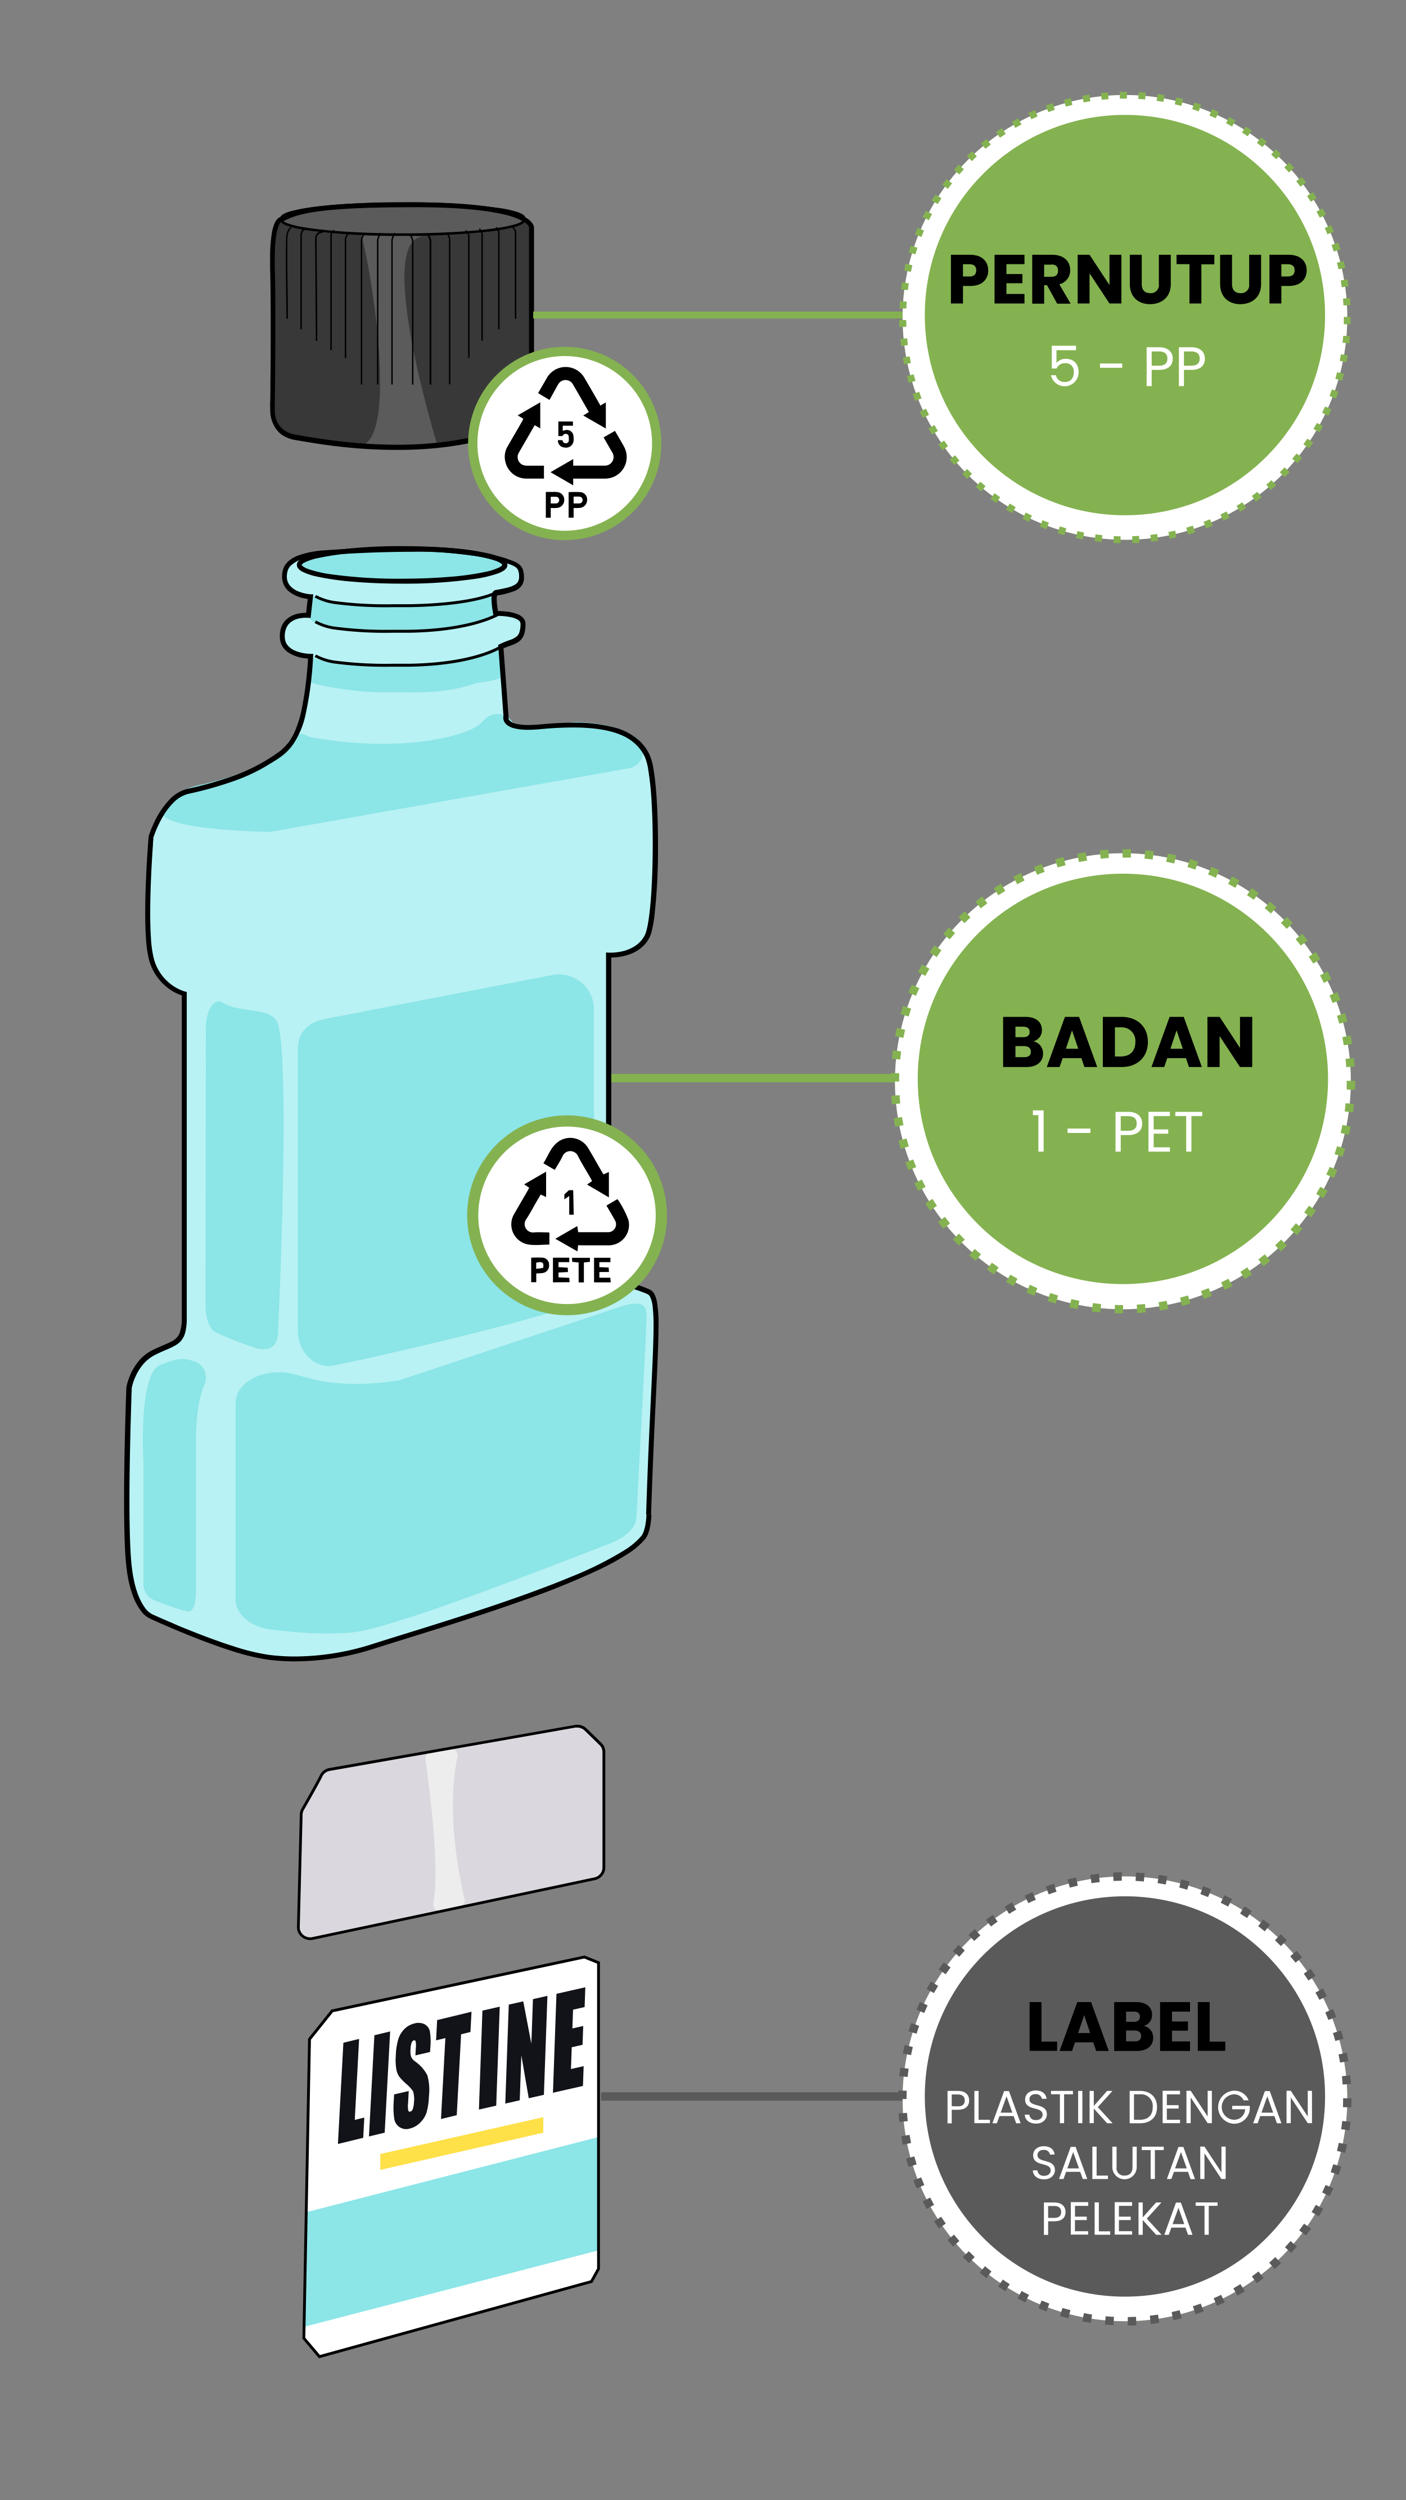 <svg xmlns="http://www.w3.org/2000/svg" viewBox="0 0 414 736"><rect x="0" y="0" width="414" height="736" fill="#808080" stroke="none"/><defs><style>.cls-1{fill:#b8f2f4;}.cls-2{fill:#8ce5e7;}.cls-3{fill:#383838;}.cls-4{fill:#5b5b5b;}.cls-5{fill:#dbd7de;}.cls-6{fill:#ededed;}.cls-7{fill:#fff;}.cls-8{fill:#111319;}.cls-9{fill:#fee048;}.cls-10{fill:#84b250;}.cls-11{fill:#5a5a5a;}</style></defs><g id="Layer_26" data-name="Layer 26"><path class="cls-1" d="M191.08,445.86c-.06,2-.46,5.21-1.69,6.75-9,11.24-59.11,25.49-80,32.17-6.8,2.18-18.39,4.6-30.34,3.06s-34.32-11.95-34.32-11.95-5.21-1.53-6.74-14.7,0-52.71,0-52.71,1.23-7.35,7.36-10.42,8.88-2.45,8.88-10.11V292.48a14.36,14.36,0,0,1-9.8-10.72c-2.15-8.89,0-35.35,0-35.35s3.67-11.95,11-13.48,16.88-4.6,21.81-7.62c7.5-4.58,12.51-5.84,14.18-32.12,0,0-8.34,0-8.34-5.84,0-7.09,7.71-6.2,7.71-6.2l.63-5.48s-9.07-.48-7.51-7.51c.83-3.75,6.26-5,11.68-5.42,11.83-.91,33-1.76,43,0a75.7,75.7,0,0,1,10,2.12c3.73,1.25,5,1.64,5,5,0,3.18-2.92,3.76-7.5,4.59-1.31.24-.13,6.14-.13,6.14s8.05-.3,8.05,3c0,5.44-2.8,4.89-6.51,6.74l1.53,20.53s-1.5,4.15,10.12,3.06c19.61-1.83,28.06,1.54,31.43,8.58s3.06,47,0,53.12-11.34,5.52-11.34,5.52v96.08s6.89.76,11.8,3.06C195.13,382.19,192.61,397.76,191.08,445.86Z"/><path class="cls-2" d="M187.42,446.19,190.2,393c-.11-6.09,2.08-10.78-6.11-8.79l-66.2,22c-.47.11-.93.2-1.41.28-3.12.48-14.86,2-24.55-.56l-5.55-1.44c-8.28-2.09-17,2.23-17,8.41v58c0,4.31,4.38,8,10.41,8.79,6.84.87,16,1.6,24,.83,11.76-1.12,57.75-19.19,75-25.85C183.8,452.83,187.49,450.06,187.42,446.19Z"/><ellipse class="cls-2" cx="118.39" cy="166.29" rx="30.24" ry="4.8"/><path d="M86.06,221.14a1.91,1.91,0,0,0,.43,1.22A5.68,5.68,0,0,0,89,224a30.41,30.41,0,0,0,7.43,1.65,98.71,98.71,0,0,0,11.9.62c4.14,0,8.85-.18,14.1-.55,9.16-.66,16.16-2.06,20.88-3.66a22.67,22.67,0,0,0,5.4-2.49,6.57,6.57,0,0,0,1.43-1.28,2.31,2.31,0,0,0,.54-1.35,1.64,1.64,0,0,0-.44-1.09l-.62.55a.81.81,0,0,1,.22.54,1.45,1.45,0,0,1-.36.84,8.26,8.26,0,0,1-2.77,2,41.26,41.26,0,0,1-9.25,3,104.19,104.19,0,0,1-15.09,2.09c-5.23.37-9.92.54-14,.54a76.7,76.7,0,0,1-16.16-1.34,14.26,14.26,0,0,1-4-1.45,3.18,3.18,0,0,1-.93-.79,1.16,1.16,0,0,1-.27-.72Z"/><path d="M88.14,166.29h-.73a1.66,1.66,0,0,0,.27.88,3.53,3.53,0,0,0,1.37,1.13,18,18,0,0,0,4.35,1.44,81.81,81.81,0,0,0,10.71,1.51c4.26.36,9.12.56,14.28.56a144.19,144.19,0,0,0,21.5-1.41,36.31,36.31,0,0,0,6.62-1.56,7.84,7.84,0,0,0,2-1,2.63,2.63,0,0,0,.63-.66,1.59,1.59,0,0,0,0-1.77,3.62,3.62,0,0,0-1.37-1.13,18.47,18.47,0,0,0-4.35-1.44,81.56,81.56,0,0,0-10.71-1.51c-4.26-.36-9.12-.56-14.27-.56a145.35,145.35,0,0,0-21.5,1.41,35.33,35.33,0,0,0-6.63,1.57,7.68,7.68,0,0,0-2,1,3,3,0,0,0-.63.66,1.67,1.67,0,0,0-.27.89h1.46s0,0,0-.1a2.31,2.31,0,0,1,.83-.63,17,17,0,0,1,4-1.3,78.8,78.8,0,0,1,10.5-1.48c4.22-.36,9-.56,14.16-.56a143.3,143.3,0,0,1,21.27,1.4A34.65,34.65,0,0,1,146,165.1a6.35,6.35,0,0,1,1.57.8,1.27,1.27,0,0,1,.29.29c0,.07,0,.09,0,.1a.25.25,0,0,1,0,.09,2.2,2.2,0,0,1-.83.63,16.87,16.87,0,0,1-4,1.31,79,79,0,0,1-10.5,1.47c-4.22.36-9,.56-14.15.56A143.52,143.52,0,0,1,97.11,169a34.73,34.73,0,0,1-6.34-1.49,6.4,6.4,0,0,1-1.57-.79,1.51,1.51,0,0,1-.29-.3.25.25,0,0,1,0-.09Z"/><path class="cls-2" d="M92.31,175.67s-2.5,6.48,0,7.41S106,186,113.73,185.84s16.58.9,27.2-2.76c0,0,5.36-1,5.07-2.52s-.6-6.14-.6-6.14-3.52,2.35-6.82,2.22-19.1,2.42-30.39,1.56S92.31,175.67,92.31,175.67Z"/><path class="cls-2" d="M91.9,193.61s-2.51,6.48,0,7.41,13.63,2.91,21.41,2.76,16.58.9,27.2-2.76c0,0,8-.85,7.7-2.4s-.83-8.35-.83-8.35a35.22,35.22,0,0,1-8.35,3.34c-6.25,1.25-20,3.39-31.26,2.53S91.9,193.61,91.9,193.61Z"/><path d="M147.3,190h0c-.16.11-7.56,5.1-26.91,5.39-1.74,0-3.37,0-4.89,0a114,114,0,0,1-16.26-.85,16.51,16.51,0,0,1-6.17-1.86l-.43.72a17.56,17.56,0,0,0,6.47,2,114.62,114.62,0,0,0,16.39.86c1.53,0,3.16,0,4.9,0,19.8-.3,27.31-5.5,27.38-5.55l-.48-.68Z"/><path d="M147.3,180h0c-.16.11-7.56,5.1-26.91,5.39-1.74,0-3.37,0-4.89,0a114,114,0,0,1-16.26-.85,16.28,16.28,0,0,1-6.17-1.87l-.43.72a17.37,17.37,0,0,0,6.47,2,112.74,112.74,0,0,0,16.39.87c1.53,0,3.16,0,4.9,0,19.8-.31,27.31-5.5,27.38-5.55l-.48-.68Z"/><path d="M145.91,174.06h0c-.1.06-6.14,3.52-25.52,3.81-1.74,0-3.37,0-4.89,0a114,114,0,0,1-16.26-.85,16.51,16.51,0,0,1-6.17-1.86l-.43.71a17.52,17.52,0,0,0,6.47,2,114.62,114.62,0,0,0,16.39.86c1.53,0,3.16,0,4.9,0,19.78-.31,25.85-3.88,25.94-3.93l-.43-.72Z"/><path class="cls-2" d="M79.86,244.84l105.21-18.66a5,5,0,0,0,2.18-9c-3.05-2.3-8.24-4.29-17.06-4.6a7.5,7.5,0,0,0-.82,0c-2.61.34-17.12,2.08-18.45,0-1.46-2.32-5.63-4-9,0s-23.69,9.29-50.3,4.44a5.21,5.21,0,0,1-1.78-.72c-.6-.36-1.82-.53-4,1.22a4.79,4.79,0,0,0-1.39,1.74c-.82,1.81-4.85,6.76-24.56,11.59l-.36.07c-1.17.2-8.77,1.67-11.65,7.37s26.8,6.51,31,6.59A5.22,5.22,0,0,0,79.86,244.84Z"/><path d="M191.08,445.86l-.73,0a20.49,20.49,0,0,1-.39,3.41,10.93,10.93,0,0,1-.48,1.67,4.68,4.68,0,0,1-.66,1.23,21.13,21.13,0,0,1-5,4.18,101.21,101.21,0,0,1-15.71,7.83c-9.47,3.95-20.78,7.83-31.43,11.28s-20.64,6.45-27.5,8.65a75.75,75.75,0,0,1-22.33,3.51,61.06,61.06,0,0,1-7.69-.48,61.94,61.94,0,0,1-10.27-2.49c-5.63-1.77-11.6-4.13-16.15-6-2.27-1-4.19-1.8-5.55-2.4l-1.57-.71-.42-.19-.14-.07,0,0-.05,0-.08.28.09-.27h0l-.08.28.09-.27a6.13,6.13,0,0,1-2.56-2.34c-1.37-1.94-2.94-5.46-3.67-11.76-.51-4.32-.68-11.64-.68-19.44s.17-16.08.34-22.42c.09-3.17.17-5.86.23-7.75,0-.94.06-1.69.08-2.2s0-.78,0-.78l-.73,0,.72.12h0a15.9,15.9,0,0,1,1.37-4,14.68,14.68,0,0,1,2.12-3.23,11.39,11.39,0,0,1,3.47-2.69c1.51-.76,2.81-1.29,3.94-1.78a16.86,16.86,0,0,0,2.29-1.18,5.81,5.81,0,0,0,1.36-1.16A6.24,6.24,0,0,0,54.6,392a16.87,16.87,0,0,0,.39-4v-96l-.56-.14v0h0v0a12.46,12.46,0,0,1-3.94-2,13.89,13.89,0,0,1-5.32-8.2,34.32,34.32,0,0,1-.73-5.58c-.15-2.23-.21-4.76-.21-7.36,0-5.22.24-10.77.48-15,.12-2.12.24-3.91.33-5.17,0-.63.08-1.13.1-1.47s0-.53,0-.53l-.72-.06.69.22v0A33.22,33.22,0,0,1,48,240.32a19.7,19.7,0,0,1,3.27-4.23,9.14,9.14,0,0,1,4.35-2.44,104.6,104.6,0,0,0,11.9-3.28,54.65,54.65,0,0,0,10.14-4.43c1.85-1.14,3.59-2.09,5.21-3.3a15.77,15.77,0,0,0,3.34-3.38,24.93,24.93,0,0,0,3.78-9,102.42,102.42,0,0,0,2.2-17l.05-.78h-.8a13.46,13.46,0,0,1-4.09-.75,6.3,6.3,0,0,1-2.46-1.55,3.83,3.83,0,0,1-.76-1.2,4.33,4.33,0,0,1-.28-1.61,5.88,5.88,0,0,1,.7-3,4.22,4.22,0,0,1,1.17-1.3,6,6,0,0,1,2.28-1,9.2,9.2,0,0,1,2-.22l.54,0h.18v0h0v0l.73.09.79-7-.77,0h0a12.21,12.21,0,0,1-3.69-.87,6.35,6.35,0,0,1-2.32-1.6,4,4,0,0,1-1-2.75,6.61,6.61,0,0,1,.16-1.4,3.8,3.8,0,0,1,1.2-2,9.69,9.69,0,0,1,4.1-2,31.25,31.25,0,0,1,5.73-.89c6.78-.52,16.63-1,25.67-1a109.08,109.08,0,0,1,17.11,1,73.67,73.67,0,0,1,9.91,2.1c.93.31,1.7.56,2.31.81a6.18,6.18,0,0,1,1.1.56,2.14,2.14,0,0,1,.82,1,4.85,4.85,0,0,1,.27,1.92,2.69,2.69,0,0,1-.4,1.54,2.76,2.76,0,0,1-.82.76,8.63,8.63,0,0,1-2.29.88c-1,.25-2.11.46-3.39.69a1.14,1.14,0,0,0-.44.18,1.35,1.35,0,0,0-.46.53,3,3,0,0,0-.26.9,7.91,7.91,0,0,0-.06,1,22.06,22.06,0,0,0,.25,2.91c.13.85.25,1.47.25,1.48l.12.61.63,0h.47a19.76,19.76,0,0,1,4.26.44,5.69,5.69,0,0,1,1.93.8,1.72,1.72,0,0,1,.48.5,1.11,1.11,0,0,1,.15.58,7.29,7.29,0,0,1-.43,2.8,2.81,2.81,0,0,1-.77,1,6.31,6.31,0,0,1-2,1,28.45,28.45,0,0,0-2.93,1.21l-.44.22,1.57,21,.72,0-.68-.25a2.1,2.1,0,0,0-.11.7,2.46,2.46,0,0,0,.28,1.14,3.1,3.1,0,0,0,.77.93,5.72,5.72,0,0,0,2.27,1.05,17.1,17.1,0,0,0,4.05.41c1,0,2.24-.06,3.6-.19,3.54-.33,6.71-.49,9.54-.49,6.39,0,11.06.82,14.42,2.31a14,14,0,0,1,4.14,2.71,12.53,12.53,0,0,1,2.61,3.64,15.59,15.59,0,0,1,1,3.74,87.92,87.92,0,0,1,1,9.73c.23,3.82.33,8.06.33,12.3,0,5.94-.21,11.91-.61,16.76-.21,2.42-.46,4.57-.75,6.29-.15.85-.31,1.61-.47,2.22a8.39,8.39,0,0,1-.5,1.43,8.17,8.17,0,0,1-2.3,2.78,11.36,11.36,0,0,1-4.42,2,16.39,16.39,0,0,1-3.41.38h-.51l-.78-.06v97.52l.65.07h.07c.38,0,2.14.27,4.36.74a34.87,34.87,0,0,1,7.14,2.25,1.65,1.65,0,0,1,.71.71,8.37,8.37,0,0,1,.8,3,48.1,48.1,0,0,1,.26,5.69c0,9.47-1.27,26.64-2.19,55.48l.73,0,.73,0c.92-28.83,2.19-45.95,2.19-55.53a37.77,37.77,0,0,0-.5-7.28,7.66,7.66,0,0,0-.76-2.16,3.1,3.1,0,0,0-1.35-1.29,37,37,0,0,0-7.9-2.45c-2.37-.48-4.11-.68-4.13-.68l-.08.73H180V281.15h-.73l-.05.72s.24,0,.61,0a16.91,16.91,0,0,0,5.38-.88,12,12,0,0,0,3.34-1.78,9.49,9.49,0,0,0,2.71-3.27,9,9,0,0,0,.61-1.71,39.24,39.24,0,0,0,.82-4.52,180.49,180.49,0,0,0,1.06-21.13c0-5.69-.19-11.37-.59-16.07-.2-2.36-.45-4.46-.76-6.21a17.13,17.13,0,0,0-1.13-4.12,13.85,13.85,0,0,0-2.92-4.06,17.42,17.42,0,0,0-7.52-4,44.61,44.61,0,0,0-12.05-1.38c-2.89,0-6.1.16-9.67.5-1.33.12-2.48.18-3.47.18a16.26,16.26,0,0,1-3.39-.3,4,4,0,0,1-2.18-1,1.3,1.3,0,0,1-.28-.43.94.94,0,0,1-.06-.34.74.74,0,0,1,0-.18v0h0l-.45-.15.44.16h0l-.45-.15.44.16.05-.15-1.54-20.68-.73.05.33.65a25.91,25.91,0,0,1,2.51-1,14.3,14.3,0,0,0,1.69-.72,5,5,0,0,0,1.12-.78,4.37,4.37,0,0,0,1.2-1.9,9.45,9.45,0,0,0,.39-3,2.61,2.61,0,0,0-.35-1.31,3.78,3.78,0,0,0-1.72-1.44,11.6,11.6,0,0,0-3.44-.87,25.47,25.47,0,0,0-2.77-.16H146l0,.73.71-.14a.35.35,0,0,0,0-.1c0-.24-.16-.87-.26-1.63a19.23,19.23,0,0,1-.19-2.38,4.18,4.18,0,0,1,.11-1.09.55.55,0,0,1,0-.12l0,0h0l-.14-.12.1.16,0,0-.14-.12.1.16-.17-.26.06.3.11,0-.17-.26.06.3a23.24,23.24,0,0,0,5.67-1.48,4.45,4.45,0,0,0,1.78-1.48,4,4,0,0,0,.65-2.35,7.12,7.12,0,0,0-.29-2.24,3.45,3.45,0,0,0-.72-1.25,5.22,5.22,0,0,0-1.84-1.21c-.73-.32-1.6-.61-2.65-1A76,76,0,0,0,138.74,162a110.69,110.69,0,0,0-17.36-1c-9.09,0-19,.51-25.79,1a28.28,28.28,0,0,0-7.77,1.51,9.43,9.43,0,0,0-2.93,1.73A5.23,5.23,0,0,0,83.26,168a7.5,7.5,0,0,0-.2,1.71,5.91,5.91,0,0,0,.38,2.11,5.77,5.77,0,0,0,2,2.56,10.51,10.51,0,0,0,3.92,1.7,13.65,13.65,0,0,0,2.06.31l0-.73-.73-.08-.62,5.47.72.09.09-.73s-.36,0-.89,0a11.26,11.26,0,0,0-2,.19,7.25,7.25,0,0,0-3.7,1.79,5.68,5.68,0,0,0-1.37,2,7.74,7.74,0,0,0-.52,2.95,5.51,5.51,0,0,0,2.6,4.8,11.24,11.24,0,0,0,4.24,1.56,14.86,14.86,0,0,0,2.23.21v-.73l-.73,0A110.29,110.29,0,0,1,88.9,208.5a34,34,0,0,1-2.12,6.89A14.85,14.85,0,0,1,82.56,221a50.63,50.63,0,0,1-5.64,3.65,53.52,53.52,0,0,1-9.85,4.3,104.23,104.23,0,0,1-11.73,3.23,10.67,10.67,0,0,0-5.19,2.94,24.87,24.87,0,0,0-4.8,7.08,32.85,32.85,0,0,0-1.59,4l0,.08v.08s-1,11.77-1,22.29c0,2.62.06,5.18.21,7.45a35.4,35.4,0,0,0,.77,5.83,15.35,15.35,0,0,0,6,9.12,13.61,13.61,0,0,0,4.35,2.14l.17-.71h-.73V388A13.42,13.42,0,0,1,53,392.1a4.34,4.34,0,0,1-.95,1.66,5.41,5.41,0,0,1-1.09.87c-1.31.81-3.32,1.47-6,2.78a12.83,12.83,0,0,0-4,3.09,17.17,17.17,0,0,0-3,5.24,16.59,16.59,0,0,0-.75,2.62v.09s-.68,17.58-.68,33.21c0,7.83.17,15.15.69,19.61.77,6.68,2.49,10.48,4.08,12.64a6.88,6.88,0,0,0,3.18,2.68l.2-.7-.31.67s5.62,2.61,12.72,5.41c3.56,1.41,7.49,2.86,11.29,4.06A64.59,64.59,0,0,0,79,488.57a62.16,62.16,0,0,0,7.87.49,77.1,77.1,0,0,0,22.78-3.58c10.42-3.34,28.18-8.58,44.46-14.39a236.05,236.05,0,0,0,22.25-9,74.87,74.87,0,0,0,8.28-4.54,22.6,22.6,0,0,0,5.33-4.5,5.9,5.9,0,0,0,.89-1.62,14.52,14.52,0,0,0,.71-2.87,24.3,24.3,0,0,0,.25-2.68Z"/><path class="cls-2" d="M57.18,400.72a5,5,0,0,1,3.06,6.76c-1.37,3-2.55,8.35-2.55,17.65V467.5c0,.87.22,7.24-2.5,6.85-1.86-.26-6.61-2.05-9.8-3.32a5,5,0,0,1-3.14-4.6v-36c-.12-2-1.37-26.25,5-28.65C51.88,400,53.3,399.51,57.18,400.72Z"/><path class="cls-2" d="M60.61,302.54c0-5.24,2.55-9,5-7.37,5.28,3.38,14.78.92,16.3,6.45,3.34,12.19.46,80.66,0,89.2,0,.35,0,.7,0,1.05,0,1.49-.26,7.19-7.49,4.68-4.64-1.61-8.43-3.22-10.87-4.32-1.76-.8-3-3.93-3-7.54Z"/><path class="cls-2" d="M87.72,308.74v83c0,5.45,3.64,10,8.91,10.43,1.86.16,59.09-12.81,73-18.36,3.95-1.57,5.26-5.64,5.26-10V297.38a10.34,10.34,0,0,0-12.54-10.3L95.42,300C90.75,301.08,87.72,303.81,87.72,308.74Z"/><path class="cls-3" d="M83.12,64.49s-3.28-.74-2.87,14.11,0,41.58,0,41.58a7.78,7.78,0,0,0,6.94,8.6c7.83,1.3,37,6.93,61.6-2.07,0,0,7.76-2.08,7.76-6.53V67.05s0-1.32-2.46-2.56c0,0-4.81-4.16-31.53-4.18S88.05,61.8,83.12,64.49Z"/><path class="cls-4" d="M106.08,68.75c1.25,0,12.51,60,0,62.53,0,0,13,1.92,22.77,0,0,0-19-61.64-4-61.64C125.69,69.64,106.08,68.75,106.08,68.75Z"/><path d="M154.09,64.49h.73a1.35,1.35,0,0,0-.1-.5,1.8,1.8,0,0,0-.57-.7,5.86,5.86,0,0,0-1.72-.85,32.34,32.34,0,0,0-5.2-1.18,200,200,0,0,0-28.62-1.71,224.72,224.72,0,0,0-25.18,1.24,53.73,53.73,0,0,0-7.72,1.36,9.54,9.54,0,0,0-2.23.86,2.76,2.76,0,0,0-.73.57,1.41,1.41,0,0,0-.25.41,1.19,1.19,0,0,0,0,1,1.85,1.85,0,0,0,.56.7,5.93,5.93,0,0,0,1.73.85A31.93,31.93,0,0,0,90,67.72a200.3,200.3,0,0,0,28.63,1.71,227.27,227.27,0,0,0,25.18-1.24,55,55,0,0,0,7.71-1.36,10.31,10.31,0,0,0,2.24-.86,2.74,2.74,0,0,0,.72-.58,1.46,1.46,0,0,0,.26-.4,1.35,1.35,0,0,0,.1-.5h-1.28l-.16-.07,0,.07h.18l-.16-.07h0a1.4,1.4,0,0,1-.22.19,5.79,5.79,0,0,1-1.43.62,32.87,32.87,0,0,1-5,1.09A200.55,200.55,0,0,1,118.61,68a223.58,223.58,0,0,1-25-1.23,52.33,52.33,0,0,1-7.49-1.32,8.17,8.17,0,0,1-1.9-.72,1.21,1.21,0,0,1-.35-.26l0,0h0l-.08,0,.09,0v0l-.08,0,.09,0-.2.06h.2v-.06l-.2.06h0l.16.07v-.07h-.17l.16.07h0a.77.77,0,0,1,.22-.19,6,6,0,0,1,1.42-.63,34.82,34.82,0,0,1,5-1.08A200.55,200.55,0,0,1,118.61,61a223.51,223.51,0,0,1,25,1.23,54.24,54.24,0,0,1,7.5,1.31,8.86,8.86,0,0,1,1.9.72,1.69,1.69,0,0,1,.35.26l0,0h0l.07,0-.08,0v0l.07,0-.08,0,.2-.05h-.21v.05l.2-.05h.52Z"/><path class="cls-4" d="M154.09,64.49c0-2.33-15.88-4.21-35.48-4.21s-35.49,1.88-35.49,4.21S99,68.7,118.61,68.7,154.09,66.81,154.09,64.49Z"/><path d="M83.12,64.49l.16-.71a.9.9,0,0,0-.23,0,1.83,1.83,0,0,0-1.09.41,3.72,3.72,0,0,0-.9,1.12A11.79,11.79,0,0,0,80,68.92a44.7,44.7,0,0,0-.47,7.21q0,1.17,0,2.49c.14,4.93.18,11.2.18,17.36s0,12.2-.09,16.71c0,2.26,0,4.12-.06,5.43s0,2,0,2h.73l-.72-.09a4.75,4.75,0,0,0,0,.76,9.31,9.31,0,0,0,1.19,4.62A7.61,7.61,0,0,0,83,128a10,10,0,0,0,4.07,1.55c2.25.37,6.29,1.11,11.48,1.75A151.9,151.9,0,0,0,117,132.44c10.16,0,21.5-1.19,32-5l-.25-.68.19.7a19.8,19.8,0,0,0,4.05-1.66,10.9,10.9,0,0,0,2.86-2.19,5.86,5.86,0,0,0,1-1.53,4.38,4.38,0,0,0,.39-1.85V67.05a2.31,2.31,0,0,0-.42-1.21,5.87,5.87,0,0,0-2.44-2l-.33.65.48-.55c-.13-.11-1.44-1.18-6.06-2.24S136,59.59,122.56,59.58h-.68c-13.1,0-21.59.37-27.45,1.09A46.66,46.66,0,0,0,87.36,62a21.87,21.87,0,0,0-4.59,1.84l.35.64.16-.71-.16.71.35.64a20.86,20.86,0,0,1,4.29-1.72C93.07,61.9,102.27,61,121.88,61h.68c13.32,0,21.15,1.05,25.62,2.08a23.37,23.37,0,0,1,4.44,1.39,7.41,7.41,0,0,1,.83.42l.15.1,0,0,0,0,0,0h0l0,0,0,0,.33-.39-.33.38h0l.33-.39-.33.38.07.06.08,0a4.51,4.51,0,0,1,1.86,1.49,1.48,1.48,0,0,1,.18.39s0,.06,0,.06h0l.35,0h-.36v0l.35,0h-.36v53.13a3,3,0,0,1-.27,1.26,5.36,5.36,0,0,1-1.58,1.94,14.18,14.18,0,0,1-3.5,2c-.54.22-1,.39-1.35.49l-.39.13-.1,0h-.09c-10.32,3.78-21.49,5-31.54,5a149.32,149.32,0,0,1-18.27-1.18c-5.15-.64-9.16-1.37-11.42-1.74a8.7,8.7,0,0,1-3.49-1.31,6.31,6.31,0,0,1-2.39-3.12,8.37,8.37,0,0,1-.48-2.78c0-.19,0-.35,0-.45a.49.49,0,0,0,0-.11v0h0l-.27,0,.27,0h0l-.27,0,.27,0v-.08s.18-11.89.18-24.21c0-6.17,0-12.44-.18-17.4,0-.87,0-1.68,0-2.45,0-5.5.59-8.34,1.18-9.7a2.65,2.65,0,0,1,.73-1.11.56.56,0,0,1,.16-.1h0v0h0v-.39L83,65.2h.09v-.39L83,65.2l.27.06.24-.13Z"/><path d="M85.73,66.75a1.41,1.41,0,0,0-.56.42A4.13,4.13,0,0,0,84.36,69a7.22,7.22,0,0,0-.1.9c-.07,1.28-.09,3.63-.09,6.39,0,7.35.18,17.57.18,17.57h.42s0-.63,0-1.71c0-3.21-.16-10.34-.16-15.85,0-1.84,0-3.5,0-4.77,0-.64,0-1.18.06-1.59a5.76,5.76,0,0,1,.08-.84,3.64,3.64,0,0,1,.73-1.64,1,1,0,0,1,.28-.25l.07,0h0l0-.12,0,.12h0l0-.12,0,.12-.12-.4Z"/><path d="M90.37,67.28a1.06,1.06,0,0,0-.39-.06,1.23,1.23,0,0,0-1,.48,3.23,3.23,0,0,0-.53,2.07V96.94h.42V69.77A2.88,2.88,0,0,1,89.3,68a.89.89,0,0,1,.68-.33l.19,0,0,0h0l.14-.39Z"/><path d="M95,68.11h-.15a2.28,2.28,0,0,0-1.21.35,2.12,2.12,0,0,0-.85,1.9c0,2.24.21,30,.21,30h.41s0-1.74,0-4.37c-.06-7.9-.17-23.91-.17-25.58a1.68,1.68,0,0,1,.66-1.55,1.82,1.82,0,0,1,1-.28h.11l0-.42Z"/><path d="M102.52,68.41a5.56,5.56,0,0,0-.49.68,3.77,3.77,0,0,0-.34.63,1.67,1.67,0,0,0-.17.68v35h.42v-35a1.46,1.46,0,0,1,.13-.52,4.65,4.65,0,0,1,.48-.82l.2-.27.06-.08,0,0-.31-.28Z"/><path d="M107.23,68.44a5.34,5.34,0,0,0-.49.81,3.61,3.61,0,0,0-.49,1.55v42.38h.41V70.8a3.4,3.4,0,0,1,.45-1.36c.12-.22.23-.41.32-.55l.1-.16,0,0-.34-.24Z"/><path d="M112,68.44a8.38,8.38,0,0,0-.49.81A3.61,3.61,0,0,0,111,70.8v42.38h.42s0-41.48,0-42.38a3.4,3.4,0,0,1,.45-1.36c.12-.22.23-.41.32-.55l.1-.16,0,0-.34-.24Z"/><path d="M116.2,68.44a8.38,8.38,0,0,0-.49.81,3.61,3.61,0,0,0-.49,1.55v42.38h.42V70.8a3.23,3.23,0,0,1,.44-1.36c.12-.22.23-.41.32-.55l.1-.16,0,0-.34-.24Z"/><path d="M120.45,69l0,.05a7.7,7.7,0,0,1,.51.82,2.86,2.86,0,0,1,.36,1.11v42.24h.41V70.94a3.25,3.25,0,0,0-.49-1.47c-.25-.43-.49-.76-.49-.76l-.34.25Z"/><path d="M125.65,69l0,.05a8.11,8.11,0,0,1,.5.82,2.56,2.56,0,0,1,.36,1.11v42.24H127V70.94a3.26,3.26,0,0,0-.5-1.47,5.76,5.76,0,0,0-.49-.76l-.33.25Z"/><path d="M131.32,68.56l0,0a6.76,6.76,0,0,1,.51.82,2.67,2.67,0,0,1,.36,1.1v42.65h.42V70.53a3.48,3.48,0,0,0-.5-1.47,8.55,8.55,0,0,0-.49-.75l-.33.25Z"/><path d="M137,68l0,0c.08.1.3.34.5.62a1.83,1.83,0,0,1,.35.8v35.92h.41V69.44a1.33,1.33,0,0,0-.17-.61,5.14,5.14,0,0,0-.83-1.14L137,68Z"/><path d="M141,67.45l0,0a5.77,5.77,0,0,1,.44.64,1.86,1.86,0,0,1,.3.85V100.3h.42V69a2.57,2.57,0,0,0-.44-1.19,3.68,3.68,0,0,0-.43-.6l-.32.26Z"/><path d="M145.94,67.09l0,0a3.41,3.41,0,0,1,.43.58,1.68,1.68,0,0,1,.31.75V96.94h.41V68.46a1.5,1.5,0,0,0-.14-.58,5.53,5.53,0,0,0-.73-1.07l-.31.28Z"/><path d="M150.87,67.1l0,0a3.63,3.63,0,0,1,.43.52,2.32,2.32,0,0,1,.22.36.8.8,0,0,1,.08.29V93.86h.42V68.3a1.4,1.4,0,0,0-.15-.53,4.51,4.51,0,0,0-.74-1l-.29.3Z"/><path d="M98.29,67.61a5.88,5.88,0,0,0-.5.51,4.14,4.14,0,0,0-.34.48,1.16,1.16,0,0,0-.18.56v33.9h.42V69.16a.8.8,0,0,1,.12-.35,3.12,3.12,0,0,1,.47-.6l.2-.21.06-.06h0l-.27-.32Z"/><path class="cls-5" d="M94.59,522.72c-1.33,2.64-4.32,7.89-5.45,9.86a3.32,3.32,0,0,0-.44,1.65l-.84,33.08a3.46,3.46,0,0,0,4.28,3.3l83-17.57a3.4,3.4,0,0,0,2.69-3.3v-34a3.29,3.29,0,0,0-1-2.39l-4.36-4.25a3.6,3.6,0,0,0-3.09-.94L97.11,520.87A3.52,3.52,0,0,0,94.59,522.72Z"/><path class="cls-6" d="M132.19,514.69l-5.14.91A2.14,2.14,0,0,0,125.3,518c1,7.34,4.32,32.38,2.3,42a2.14,2.14,0,0,0,2.52,2.55l5-1.05a2.14,2.14,0,0,0,1.64-2.59c-1.51-6.35-5.48-25.69-2.07-41.65A2.16,2.16,0,0,0,132.19,514.69Z"/><path d="M94.59,522.72l-.37-.19c-1.32,2.62-4.32,7.88-5.44,9.84a3.71,3.71,0,0,0-.5,1.86h0l-.83,33.08h0A3.71,3.71,0,0,0,88.61,570a4,4,0,0,0,3.62,1l-.09-.41.09.41,83-17.57h0a3.83,3.83,0,0,0,3-3.71v-34a3.72,3.72,0,0,0-1.15-2.69l-4.36-4.25a4,4,0,0,0-3.45-1L97,520.46a3.92,3.92,0,0,0-2.81,2.07l.37.19.38.18a3,3,0,0,1,2.21-1.61l72.27-12.74a3.27,3.27,0,0,1,.54,0,3.15,3.15,0,0,1,2.18.87l4.36,4.24a2.92,2.92,0,0,1,.9,2.1v34a3,3,0,0,1-2.38,2.89l.1.41-.09-.41-83,17.57h0a2.92,2.92,0,0,1-.71.08,3.1,3.1,0,0,1-2.15-.86,2.88,2.88,0,0,1-.91-2.11h0l.83-33.08h0a2.91,2.91,0,0,1,.39-1.44c1.13-2,4.13-7.22,5.47-9.89Z"/><polygon class="cls-7" points="176.24 577.75 172.06 576.09 97.81 591.94 91.14 600.28 89.47 688.3 94.06 693.72 174.15 671.62 176.24 667.87 176.24 577.75"/><polygon class="cls-2" points="176.24 629.07 90.3 651.17 89.47 684.96 176.24 662.44 176.24 629.07"/><polygon points="176.24 577.75 176.39 577.37 172.1 575.65 97.58 591.56 90.72 600.13 89.05 688.45 93.91 694.2 174.43 671.97 176.65 667.98 176.65 577.47 176.39 577.37 176.24 577.75 175.82 577.75 175.82 667.76 173.87 671.26 94.2 693.25 89.89 688.15 91.55 600.43 98.05 592.32 172.03 576.52 176.08 578.14 176.24 577.75 175.82 577.75 176.24 577.75"/><polygon class="cls-8" points="105.74 600.2 104.46 624.03 107.27 623.35 106.95 629.31 99.5 631.12 101.11 601.32 105.74 600.2"/><polygon class="cls-8" points="114.88 598 113.27 627.79 108.64 628.91 110.24 599.12 114.88 598"/><path class="cls-8" d="M126.63,604.05l-4.31,1,.12-2.2a6.15,6.15,0,0,0-.06-1.93.39.39,0,0,0-.52-.29c-.28.06-.5.3-.67.72a6.08,6.08,0,0,0-.3,1.78,6.81,6.81,0,0,0,.12,2.19,3.17,3.17,0,0,0,1.21,1.51,11.17,11.17,0,0,1,3.62,4.09,16.26,16.26,0,0,1,.46,6.16,19.84,19.84,0,0,1-.7,4.8,7.33,7.33,0,0,1-1.86,2.94,6.24,6.24,0,0,1-3,1.74,3.55,3.55,0,0,1-4.67-3,23.45,23.45,0,0,1-.13-5.07l.1-1.95,4.31-1-.2,3.62a6.92,6.92,0,0,0,.07,2.11.45.45,0,0,0,.61.32,1.1,1.1,0,0,0,.72-.77,6.16,6.16,0,0,0,.33-1.86,7.87,7.87,0,0,0-.25-3.34,11.21,11.21,0,0,0-2-2.18,17,17,0,0,1-2.14-2.22,5.84,5.84,0,0,1-.8-2.17,15.76,15.76,0,0,1-.15-3.81,19.13,19.13,0,0,1,.79-5.13,7.39,7.39,0,0,1,1.82-2.89,6.14,6.14,0,0,1,2.87-1.57,4.15,4.15,0,0,1,3,.23,3.06,3.06,0,0,1,1.55,2.05,19.91,19.91,0,0,1,.14,4.94Z"/><polygon class="cls-8" points="138.84 592.2 138.52 598.16 135.77 598.83 134.49 622.65 129.85 623.78 131.14 599.95 128.4 600.61 128.72 594.65 138.84 592.2"/><polygon class="cls-8" points="147.15 590.71 146.11 619.84 141.02 620.99 142.05 591.86 147.15 590.71"/><polygon class="cls-8" points="161.19 587.52 160.15 616.65 155.69 617.66 153.51 605.02 153.04 618.26 148.78 619.23 149.81 590.1 154.07 589.14 156.46 601.6 156.93 588.49 161.19 587.52"/><polygon class="cls-8" points="163.85 586.92 172.35 584.99 172.14 590.82 168.74 591.59 168.54 597.11 171.73 596.39 171.53 601.93 168.35 602.65 168.12 609.06 171.86 608.21 171.65 614.04 162.82 616.04 163.85 586.92"/><polygon class="cls-9" points="112 634.07 111.97 638.76 159.97 627.81 159.97 623.23 112 634.07"/></g><g id="Layer_56" data-name="Layer 56"><polyline class="cls-10" points="157 93.77 267.48 93.77 267.48 91.72 157 91.72"/><circle class="cls-10" cx="331.24" cy="93.43" r="65.47"/><circle class="cls-7" cx="331.24" cy="93.43" r="65.47"/><path class="cls-10" d="M395.69,93.3v.13c0,.68,0,1.35,0,2l2,.06c0-.69,0-1.39,0-2.09V93.3Zm-.24-5.39c.06.67.11,1.34.14,2l2.05-.11c0-.7-.08-1.39-.14-2.08l-2.05.17Zm-.68-5.35c.12.66.22,1.33.31,2l2-.28c-.09-.69-.2-1.38-.31-2.07Zm-1.12-5.28c.17.65.32,1.31.47,2l2-.45c-.15-.68-.31-1.36-.49-2l-2,.51Zm-1.57-5.16c.22.63.44,1.27.64,1.92l2-.62q-.31-1-.66-2l-1.94.68Zm-2-5c.27.61.54,1.23.79,1.86l1.9-.78c-.26-.65-.54-1.29-.82-1.92Zm-2.41-4.82c.33.59.64,1.19.95,1.79l1.82-.94c-.31-.62-.64-1.23-1-1.84l-1.79,1Zm-2.8-4.6c.37.56.74,1.13,1.09,1.7l1.74-1.09c-.36-.59-.74-1.17-1.13-1.75l-1.7,1.14Zm-3.18-4.36c.42.53.83,1.07,1.23,1.61l1.65-1.23c-.42-.56-.84-1.11-1.28-1.65l-1.6,1.27Zm-3.53-4.07c.46.49.91,1,1.36,1.49l1.54-1.36c-.46-.52-.93-1-1.41-1.54l-1.49,1.41Zm-3.87-3.78c.51.46,1,.91,1.49,1.38l1.42-1.48c-.51-.48-1-1-1.53-1.42Zm-4.16-3.43c.54.4,1.07.82,1.6,1.24L373,41.7q-.81-.66-1.65-1.29l-1.24,1.64ZM365.71,39l1.69,1.12,1.15-1.7c-.57-.39-1.16-.77-1.75-1.15L365.71,39ZM361,36.26c.6.32,1.2.64,1.79,1l1-1.79c-.6-.34-1.22-.67-1.84-1L361,36.26ZM356.13,34q.94.39,1.86.81l.85-1.87c-.63-.29-1.27-.56-1.92-.84Zm-5.07-1.88,1.92.65.69-1.93c-.65-.23-1.31-.46-2-.67l-.63,2Zm-5.2-1.44c.66.15,1.31.31,2,.49l.53-2c-.67-.18-1.35-.35-2-.51l-.46,2Zm-5.3-1,2,.32.36-2c-.68-.12-1.37-.23-2.06-.33l-.29,2Zm-5.37-.55c.67,0,1.35.1,2,.16l.18-2.05c-.69-.06-1.38-.11-2.08-.15l-.12,2Zm-5.4-.1,1.45,0h.58v-2h-.59l-1.49,0,0,2.05Zm-5.38.34c.66-.07,1.34-.13,2-.18l-.15-2c-.7.05-1.39.11-2.08.18Zm-5.34.79,2-.35-.32-2c-.69.11-1.38.23-2.06.36l.39,2Zm-5.25,1.24c.64-.18,1.3-.36,1.95-.52l-.49-2c-.68.17-1.35.34-2,.53ZM308.69,33l1.9-.68-.65-1.94c-.66.22-1.32.46-2,.7l.72,1.92Zm-5,2.1c.6-.29,1.22-.57,1.84-.84l-.82-1.88c-.64.28-1.27.56-1.9.86ZM299,37.64c.58-.34,1.17-.67,1.76-1l-1-1.8c-.61.33-1.22.67-1.82,1l1,1.77Zm-4.55,2.9c.56-.39,1.11-.77,1.68-1.13L295,37.69l-1.73,1.16,1.17,1.69Zm-4.29,3.26c.52-.43,1.05-.85,1.58-1.26l-1.26-1.62-1.63,1.3,1.31,1.58Zm-4,3.62,1.46-1.4-1.39-1.5c-.51.47-1,.95-1.51,1.43l1.44,1.47Zm-3.7,3.94c.44-.52.89-1,1.35-1.52l-1.51-1.39c-.47.52-.94,1-1.39,1.57l1.55,1.34Zm-3.35,4.23c.4-.55.8-1.09,1.22-1.62l-1.63-1.26c-.42.55-.84,1.11-1.25,1.67l1.66,1.21Zm-3,4.5c.35-.58.71-1.15,1.08-1.72l-1.72-1.12c-.38.59-.75,1.18-1.12,1.77l1.76,1.07Zm-2.6,4.73c.3-.6.61-1.21.93-1.8l-1.81-1q-.5.91-1,1.86l1.84.91Zm-2.2,4.94c.25-.63.51-1.25.77-1.87l-1.88-.82c-.28.64-.54,1.29-.8,1.94Zm-1.77,5.11c.19-.65.4-1.29.61-1.93l-1.94-.65c-.23.66-.44,1.32-.64,2l2,.59Zm-1.34,5.23c.14-.66.29-1.32.45-2l-2-.49c-.17.68-.32,1.36-.46,2l2,.42Zm-.88,5.32c.08-.67.17-1.34.28-2l-2-.32c-.11.69-.2,1.38-.29,2.07l2,.25Zm-.44,5.38c0-.67.06-1.35.11-2l-2-.14c-.05.69-.09,1.38-.11,2.08l2.05.08Zm0,5.4c0-.67,0-1.35-.05-2l-2.05,0c0,.7,0,1.39.05,2.08l2.05-.08Zm.45,5.38c-.08-.67-.16-1.34-.22-2l-2,.2c.06.69.14,1.38.23,2.07Zm.9,5.32c-.14-.66-.27-1.32-.39-2l-2,.36c.13.69.26,1.37.41,2l2-.42Zm1.34,5.22c-.19-.64-.38-1.29-.55-1.94l-2,.53q.27,1,.57,2l2-.6Zm1.78,5.1c-.25-.63-.48-1.26-.71-1.9l-1.93.7c.23.66.48,1.31.74,2l1.9-.75Zm2.2,4.91c-.3-.6-.59-1.21-.87-1.82l-1.87.86c.29.63.59,1.25.9,1.88l1.84-.92Zm2.6,4.72q-.53-.87-1-1.74l-1.79,1c.35.61.7,1.21,1.06,1.8l1.75-1.06Zm3,4.48c-.39-.54-.78-1.09-1.16-1.65l-1.7,1.16c.39.57.79,1.14,1.2,1.7l1.66-1.21Zm3.36,4.23c-.44-.51-.88-1-1.3-1.55l-1.6,1.29c.44.54.89,1.07,1.34,1.6Zm3.69,3.93c-.48-.47-1-1-1.42-1.44l-1.48,1.42c.48.5,1,1,1.47,1.49l1.43-1.47Zm4,3.61c-.52-.43-1-.87-1.54-1.31l-1.35,1.54q.78.69,1.59,1.35l1.3-1.58Zm4.3,3.27c-.55-.39-1.1-.78-1.64-1.18l-1.22,1.64c.55.42,1.12.82,1.69,1.22l1.17-1.68Zm4.56,2.9q-.87-.51-1.74-1.05L296.21,150c.59.36,1.19.72,1.8,1.07Zm4.79,2.5c-.61-.29-1.22-.58-1.82-.89l-.93,1.83,1.88.92.87-1.86Zm5,2.1c-.64-.24-1.27-.48-1.89-.74l-.78,1.9c.65.26,1.3.52,1.95.76Zm5.14,1.66c-.65-.18-1.3-.37-1.94-.57l-.62,2c.67.21,1.34.4,2,.59Zm5.25,1.23c-.66-.13-1.32-.26-2-.41l-.45,2c.68.15,1.37.29,2.05.42l.38-2Zm5.34.78-2-.24-.27,2,2.07.25Zm5.39.33c-.68,0-1.35,0-2-.08l-.1,2.05c.69,0,1.39.06,2.09.08l0-2Zm5.4-.12c-.68,0-1.35.08-2,.1l.07,2.05c.7,0,1.39-.06,2.08-.1l-.12-2.05Zm5.36-.56c-.66.1-1.33.19-2,.26l.23,2,2.07-.27-.3-2Zm5.3-1c-.65.16-1.31.3-2,.43l.4,2c.68-.13,1.36-.28,2-.44Zm5.2-1.45c-.64.21-1.29.41-1.93.6l.57,2c.67-.2,1.33-.4,2-.62l-.63-2Zm5.05-1.88-1.87.76.73,1.91c.65-.25,1.3-.51,1.94-.78l-.8-1.89Zm4.87-2.3c-.6.32-1.2.62-1.8.91l.89,1.85c.63-.3,1.25-.62,1.86-.94l-.95-1.82Zm4.66-2.69c-.56.36-1.14.71-1.72,1l1.05,1.77c.6-.36,1.19-.72,1.77-1.09l-1.1-1.73Zm4.43-3.08c-.54.4-1.08.8-1.63,1.19l1.19,1.68c.57-.41,1.13-.82,1.68-1.24l-1.24-1.63Zm4.15-3.44c-.5.45-1,.89-1.52,1.33l1.32,1.56c.54-.45,1.06-.9,1.58-1.37l-1.38-1.52Zm3.86-3.78c-.46.49-.93,1-1.41,1.45l1.45,1.45c.49-.49,1-1,1.46-1.49Zm3.53-4.08c-.42.52-.85,1.05-1.28,1.56l1.56,1.33c.45-.53.89-1.07,1.33-1.62l-1.61-1.27Zm3.18-4.37c-.37.56-.76,1.12-1.15,1.67l1.67,1.19c.41-.57.8-1.14,1.19-1.72l-1.71-1.14Zm2.8-4.62c-.32.59-.66,1.18-1,1.76l1.76,1c.36-.6.7-1.21,1-1.82Zm2.41-4.84c-.27.62-.56,1.23-.85,1.84l1.84.9c.31-.63.6-1.26.88-1.9l-1.87-.84Zm2-5c-.22.64-.45,1.28-.69,1.91l1.91.74c.25-.66.49-1.31.72-2l-1.94-.68Zm1.56-5.16c-.17.65-.35,1.3-.53,2l2,.57c.19-.67.37-1.34.55-2l-2-.51Zm1.12-5.28c-.12.67-.24,1.33-.37,2l2,.4c.14-.68.26-1.36.38-2l-2-.34Zm.67-5.36c-.06.68-.13,1.35-.2,2l2,.23c.07-.69.14-1.38.2-2.08l-2-.17Z"/><circle class="cls-10" cx="331.24" cy="92.75" r="58.93"/><path d="M285.73,84.18h-2.18v5.16H280V75h5.69c3.52,0,5.29,2,5.29,4.63C291,82,289.4,84.18,285.73,84.18Zm-.27-2.79c1.39,0,2-.7,2-1.81s-.6-1.8-2-1.8h-1.91v3.61Z"/><path d="M301.66,77.76h-5.31v2.91h4.7v2.71h-4.7v3.16h5.31v2.8h-8.81V75h8.81Z"/><path d="M309.83,75c3.53,0,5.29,2,5.29,4.53a4.17,4.17,0,0,1-3.2,4.16l3.32,5.7h-3.95l-3-5.43h-.84v5.43h-3.51V75Zm-.21,2.91h-2.17v3.57h2.17c1.32,0,1.93-.68,1.93-1.81S310.94,77.86,309.62,77.86Z"/><path d="M330.2,75V89.34h-3.51l-5.87-8.88v8.88h-3.5V75h3.5l5.87,8.92V75Z"/><path d="M332.68,75h3.51v8.61c0,1.7.84,2.69,2.5,2.69a2.37,2.37,0,0,0,2.54-2.69V75h3.51v8.59c0,4-2.79,5.95-6.11,5.95s-5.95-2-5.95-5.95Z"/><path d="M346.43,75h11.13v2.81h-3.81V89.34h-3.51V77.76h-3.81Z"/><path d="M359.27,75h3.5v8.61c0,1.7.85,2.69,2.51,2.69a2.37,2.37,0,0,0,2.54-2.69V75h3.51v8.59c0,4-2.79,5.95-6.12,5.95s-5.94-2-5.94-5.95Z"/><path d="M379.47,84.18H377.3v5.16h-3.51V75h5.68c3.53,0,5.29,2,5.29,4.63C384.76,82,383.14,84.18,379.47,84.18Zm-.26-2.79c1.39,0,2-.7,2-1.81s-.59-1.8-2-1.8H377.3v3.61Z"/><path class="cls-7" d="M316.84,101.77v1.32h-5.76v3.74a3.44,3.44,0,0,1,2.71-1.2c2.89,0,3.81,2.09,3.81,3.93a4.12,4.12,0,0,1-8.15.88h1.46a2.5,2.5,0,0,0,2.65,2c1.8,0,2.61-1.22,2.61-2.84a2.38,2.38,0,0,0-2.6-2.68,2.55,2.55,0,0,0-2.46,1.56H309.7v-6.7Z"/><path class="cls-7" d="M323.89,107h6.55v1.27h-6.55Z"/><path class="cls-7" d="M341.32,108.88h-2.2v4.78h-1.49V102.22h3.69c2.7,0,4,1.47,4,3.35S344.16,108.88,341.32,108.88Zm0-1.23c1.71,0,2.43-.8,2.43-2.08s-.72-2.12-2.43-2.12h-2.2v4.2Z"/><path class="cls-7" d="M350.83,108.88h-2.21v4.78h-1.49V102.22h3.7c2.69,0,3.95,1.47,3.95,3.35S353.67,108.88,350.83,108.88Zm0-1.23c1.7,0,2.43-.8,2.43-2.08s-.73-2.12-2.43-2.12h-2.21v4.2Z"/><circle class="cls-7" cx="166.28" cy="130.53" r="27.08"/><path class="cls-10" d="M193.35,130.53H192a25.71,25.71,0,1,1-7.53-18.18A25.65,25.65,0,0,1,192,130.53h2.73A28.45,28.45,0,1,0,166.28,159a28.44,28.44,0,0,0,28.44-28.44Z"/><path d="M176.75,119.4l1.64-.94v7.69l-6.66-3.84,1.64-1a.56.56,0,0,0-.06-.17c-1.53-2.66-3.05-5.32-4.61-8a2.49,2.49,0,0,0-4.34,0,1.48,1.48,0,0,0-.13.21L162,117.37l-.22.36-1.65-1-1.67-1c.06-.1.1-.2.15-.29l2.37-4.11a6.37,6.37,0,0,1,11.16,0c1.49,2.54,3,5.11,4.43,7.66Z"/><path d="M154.09,123.27l-1.66-1,6.65-3.84v7.67l-1.62-.92a1.58,1.58,0,0,0-.13.18q-2.28,3.95-4.55,7.88a2.52,2.52,0,0,0,1.48,3.73,3.44,3.44,0,0,0,.91.11h5v3.8l-.17,0c-1.68,0-3.36,0-5,0a6.31,6.31,0,0,1-6.22-5.09,5.84,5.84,0,0,1,.63-4.27c1.45-2.57,3-5.13,4.43-7.69Z"/><path d="M168.78,140.93v1.94L162.1,139l6.68-3.86v1.93l.35,0H178a2.54,2.54,0,0,0,2.66-2.41,2.46,2.46,0,0,0-.4-1.51l-2.34-4.06-.19-.33,3.32-1.92.09.11c.87,1.52,1.78,3,2.62,4.56a6.35,6.35,0,0,1-3,8.84,6.84,6.84,0,0,1-2.82.54h-9.12Z"/><path d="M168.9,149.55v2.85h-1.47v-7.53a31.92,31.92,0,0,1,3.53,0,2.19,2.19,0,0,1,1.9,2.53,2.3,2.3,0,0,1-2.26,2.11C170.05,149.57,169.5,149.55,168.9,149.55Zm0-1.35c.55,0,1.06,0,1.58,0a1,1,0,0,0,.14-2,16.43,16.43,0,0,0-1.72,0Z"/><path d="M162.17,149.55v2.86h-1.45v-7.6H163a7.19,7.19,0,0,1,1.23.06,2.26,2.26,0,0,1,1.9,2.52,2.3,2.3,0,0,1-2.27,2.14C163.32,149.57,162.77,149.55,162.17,149.55Zm0-1.35c.56,0,1.08,0,1.61,0a.93.93,0,0,0,.86-.95.92.92,0,0,0-.75-1,14.06,14.06,0,0,0-1.72,0Z"/><path d="M164.41,124.08h4.29v1.24h-3v1.52a6.92,6.92,0,0,1,.92-.25,1.92,1.92,0,0,1,2.22,1.64,5.48,5.48,0,0,1,.06,1.4,2.23,2.23,0,0,1-2.73,2.09,2,2,0,0,1-1.88-2.16c.39,0,.79,0,1.18,0,.08,0,.18.13.21.21a.87.87,0,0,0,.95.71.83.83,0,0,0,.86-.82,5.34,5.34,0,0,0-.05-1.26.72.72,0,0,0-.65-.65.89.89,0,0,0-1,.36.45.45,0,0,1-.51.25h-.87Z"/><polyline class="cls-11" points="177 618.38 267.48 618.38 267.48 615.91 177 615.91"/><circle class="cls-10" cx="331.24" cy="617.83" r="65.47"/><circle class="cls-7" cx="331.24" cy="617.83" r="65.47"/><path class="cls-11" d="M395.48,617.68v.15c0,.81,0,1.63-.05,2.44l2.47.09c0-.84.05-1.68.05-2.53v-.15Zm-.34-6.5c.08.81.15,1.62.2,2.44l2.47-.16c-.06-.85-.13-1.69-.21-2.53l-2.46.25Zm-1-6.42c.16.79.31,1.59.45,2.39l2.43-.4c-.14-.84-.29-1.67-.46-2.49Zm-1.64-6.3c.24.77.47,1.56.69,2.34l2.38-.65q-.33-1.23-.72-2.43Zm-2.27-6.09c.32.75.63,1.5.92,2.25l2.3-.89c-.3-.79-.62-1.56-.95-2.34l-2.27,1Zm-2.88-5.82c.4.71.78,1.42,1.15,2.15l2.2-1.12c-.38-.76-.78-1.5-1.19-2.24ZM383.91,581c.47.67.92,1.34,1.36,2l2.08-1.34c-.46-.71-.93-1.41-1.42-2.1l-2,1.41Zm-4-5.13c.53.61,1.05,1.24,1.56,1.88l1.93-1.55c-.53-.66-1.07-1.31-1.62-1.94Zm-4.49-4.71q.88.84,1.74,1.71l1.76-1.72c-.59-.61-1.19-1.2-1.8-1.78l-1.7,1.79ZM370.48,567c.65.49,1.28,1,1.91,1.53l1.58-1.9q-1-.81-2-1.59l-1.51,2Zm-5.34-3.72c.69.43,1.37.87,2.05,1.33l1.38-2.05q-1.05-.71-2.13-1.38Zm-5.7-3.16c.73.36,1.46.73,2.18,1.12l1.17-2.18c-.75-.4-1.5-.78-2.26-1.16l-1.09,2.22Zm-6-2.56c.77.28,1.52.58,2.28.89l.94-2.28c-.78-.33-1.57-.63-2.37-.93l-.85,2.32Zm-6.21-1.93c.79.2,1.57.42,2.35.65l.7-2.37c-.8-.24-1.62-.47-2.44-.68l-.61,2.4Zm-6.38-1.29c.81.12,1.61.25,2.41.4l.46-2.42c-.83-.16-1.66-.3-2.5-.43l-.37,2.45Zm-6.47-.64c.82,0,1.63.09,2.43.16l.22-2.46c-.84-.07-1.68-.13-2.53-.17l-.12,2.47Zm-6.51,0c.81,0,1.62-.07,2.44-.08l0-2.47c-.85,0-1.7,0-2.54.08Zm-6.47.66c.8-.13,1.61-.23,2.42-.33l-.28-2.45c-.85.09-1.68.21-2.52.33l.38,2.45ZM315,555.65c.78-.2,1.58-.39,2.37-.57l-.53-2.41c-.82.18-1.65.38-2.46.59l.62,2.39Zm-6.2,2c.76-.28,1.52-.55,2.3-.8l-.77-2.35c-.81.27-1.61.54-2.4.84Zm-6,2.58c.73-.36,1.47-.71,2.21-1l-1-2.25c-.77.34-1.53.7-2.29,1.07Zm-5.67,3.16c.69-.43,1.38-.85,2.09-1.25l-1.23-2.15c-.73.43-1.46.86-2.17,1.31l1.31,2.09Zm-5.33,3.72c.64-.49,1.29-1,1.95-1.45l-1.44-2c-.68.49-1.36,1-2,1.51l1.52,1.95Zm-4.93,4.25q.88-.84,1.8-1.65l-1.64-1.85q-.94.84-1.86,1.71l1.7,1.79ZM282.46,576c.53-.62,1.07-1.23,1.62-1.82l-1.81-1.68q-.86.93-1.68,1.89l1.87,1.61Zm-4,5.15c.46-.67.94-1.33,1.43-2l-2-1.49c-.51.68-1,1.36-1.49,2.06l2,1.41ZM275,586.7c.4-.71.81-1.41,1.23-2.11l-2.11-1.28c-.44.72-.87,1.45-1.28,2.2L275,586.7Zm-2.86,5.85c.32-.75.65-1.49,1-2.23l-2.23-1.05q-.54,1.14-1.05,2.31l2.28,1Zm-2.26,6.12c.24-.78.5-1.56.77-2.32l-2.33-.83c-.28.8-.55,1.6-.8,2.41Zm-1.62,6.3c.16-.8.34-1.59.53-2.38l-2.4-.59c-.2.82-.38,1.65-.55,2.48l2.42.49Zm-1,6.43c.08-.81.18-1.62.29-2.42l-2.45-.34c-.12.83-.21,1.67-.3,2.52l2.46.24Zm-.32,6.5v-.07c0-.8,0-1.59.05-2.37l-2.47-.09c0,.82-.05,1.63-.05,2.46v.07Zm.33,6.5c-.08-.81-.14-1.62-.2-2.43l-2.46.15c.05.85.12,1.69.21,2.53l2.45-.25Zm1,6.43q-.24-1.2-.45-2.4l-2.43.4c.14.84.29,1.67.46,2.5l2.42-.5Zm1.63,6.29q-.36-1.15-.69-2.34l-2.38.65c.22.82.46,1.63.71,2.44l2.36-.75Zm2.26,6.1c-.32-.75-.62-1.5-.92-2.26l-2.3.89q.45,1.18,1,2.34l2.26-1Zm2.87,5.82c-.39-.71-.77-1.42-1.14-2.15l-2.2,1.12c.38.75.78,1.5,1.19,2.23Zm3.45,5.51c-.46-.66-.92-1.34-1.36-2l-2.08,1.33c.46.71.93,1.42,1.41,2.11l2-1.42Zm4,5.14c-.53-.62-1-1.24-1.56-1.88L279,659.35c.52.66,1.06,1.31,1.61,1.95ZM287,664.4q-.88-.84-1.74-1.71l-1.76,1.73c.59.6,1.19,1.19,1.8,1.78l1.7-1.8Zm4.94,4.24c-.64-.49-1.28-1-1.9-1.53l-1.59,1.9q1,.81,2,1.59l1.51-2Zm5.34,3.73c-.69-.44-1.37-.88-2-1.34l-1.38,2.05c.7.47,1.41.93,2.12,1.38l1.31-2.09Zm5.7,3.16c-.74-.36-1.46-.73-2.18-1.12l-1.17,2.17c.74.41,1.5.79,2.26,1.17Zm6,2.57c-.76-.29-1.52-.58-2.27-.89l-.95,2.28q1.17.48,2.37.93l.85-2.32Zm6.21,1.94c-.79-.2-1.57-.42-2.35-.65l-.71,2.36c.81.24,1.63.47,2.45.68Zm6.38,1.3c-.81-.12-1.61-.26-2.41-.41l-.46,2.42c.83.16,1.66.3,2.5.43l.37-2.44ZM328,682c-.82,0-1.63-.1-2.44-.17l-.21,2.46c.84.07,1.68.13,2.53.17L328,682Zm6.51,0c-.81,0-1.63.07-2.44.08l0,2.47c.85,0,1.69,0,2.53-.08Zm6.47-.65c-.8.12-1.61.23-2.42.32l.28,2.46c.84-.1,1.68-.21,2.51-.34l-.37-2.44Zm6.37-1.31c-.78.21-1.57.39-2.37.57l.52,2.41c.83-.18,1.65-.37,2.47-.59l-.62-2.39Zm6.21-1.94c-.76.28-1.53.55-2.31.8l.77,2.35q1.21-.4,2.4-.84l-.86-2.31Zm6-2.57c-.72.36-1.46.7-2.2,1l1,2.26c.77-.34,1.54-.7,2.29-1.07Zm5.68-3.16c-.69.43-1.38.85-2.09,1.25l1.23,2.15c.73-.42,1.45-.86,2.17-1.3l-1.31-2.1Zm5.33-3.72c-.64.5-1.29,1-1.95,1.46l1.44,2c.68-.49,1.36-1,2-1.51l-1.52-2Zm4.94-4.23c-.59.56-1.19,1.11-1.8,1.64l1.63,1.86c.64-.56,1.26-1.13,1.87-1.71l-1.7-1.79Zm4.48-4.72c-.53.62-1.07,1.23-1.62,1.82l1.81,1.68c.57-.62,1.14-1.25,1.69-1.89Zm4-5.14c-.46.66-.94,1.32-1.43,2l2,1.49c.51-.67,1-1.36,1.49-2l-2-1.41Zm3.45-5.53c-.39.72-.8,1.42-1.23,2.12l2.12,1.28c.44-.72.86-1.45,1.27-2.2l-2.16-1.2Zm2.88-5.84c-.33.75-.66,1.49-1,2.22l2.23,1.07c.36-.77.71-1.54,1.05-2.32Zm2.26-6.12c-.24.78-.5,1.56-.77,2.33l2.32.83c.29-.8.56-1.61.81-2.42l-2.36-.73Zm1.63-6.29c-.17.8-.34,1.59-.54,2.38l2.4.58c.2-.81.39-1.64.56-2.47l-2.42-.49Zm1-6.43c-.08.81-.17,1.62-.29,2.42l2.45.34c.12-.84.22-1.67.3-2.52l-2.46-.24Z"/><circle class="cls-11" cx="331.24" cy="617.14" r="58.93"/><path d="M306.67,589.35V601h4.6v2.7h-8.1V589.35Z"/><path d="M321.92,601.2h-5.38l-.86,2.54H312l5.21-14.39h4.06l5.21,14.39h-3.71Zm-2.69-8-1.77,5.27H321Z"/><path d="M334.78,603.74h-6.71V589.35h6.48c2.93,0,4.68,1.45,4.68,3.73a3.27,3.27,0,0,1-2.44,3.28,3.49,3.49,0,0,1,2.77,3.47C339.56,602.2,337.81,603.74,334.78,603.74Zm-.9-11.58h-2.3v3h2.3c1.14,0,1.78-.51,1.78-1.5S335,592.16,333.88,592.16Zm.24,5.57h-2.54v3.18h2.58c1.17,0,1.85-.53,1.85-1.56S335.29,597.73,334.12,597.73Z"/><path d="M350.41,592.16H345.1v2.91h4.69v2.7H345.1v3.16h5.31v2.81h-8.82V589.35h8.82Z"/><path d="M356.19,589.35V601h4.6v2.7h-8.1V589.35Z"/><path class="cls-7" d="M282.07,621.05h-1.83v4H279V615.5h3.08c2.24,0,3.29,1.23,3.29,2.79S284.43,621.05,282.07,621.05Zm0-1c1.42,0,2-.67,2-1.74s-.6-1.76-2-1.76h-1.83V620Z"/><path class="cls-7" d="M288.15,615.5V624h3.34v1h-4.58V615.5Z"/><path class="cls-7" d="M298.45,622.91h-4.16l-.76,2.12h-1.31l3.44-9.47h1.44l3.43,9.47h-1.31Zm-2.08-5.82-1.72,4.81h3.44Z"/><path class="cls-7" d="M305.06,625.13c-1.92,0-3.27-1.07-3.3-2.64h1.33a1.77,1.77,0,0,0,2,1.59c1.2,0,1.91-.69,1.91-1.59,0-2.57-5.15-.93-5.15-4.47,0-1.57,1.27-2.64,3.15-2.64s3,1,3.16,2.45h-1.36a1.74,1.74,0,0,0-1.85-1.38c-1,0-1.83.5-1.83,1.53,0,2.46,5.14.93,5.14,4.46C308.23,623.79,307.12,625.13,305.06,625.13Z"/><path class="cls-7" d="M309.47,615.5h6.46v1h-2.6V625h-1.24v-8.51h-2.62Z"/><path class="cls-7" d="M317.46,615.5h1.25V625h-1.25Z"/><path class="cls-7" d="M322.07,620.69V625h-1.24V615.5h1.24v4.42L326,615.5h1.57l-4.32,4.78,4.36,4.75H326Z"/><path class="cls-7" d="M340.69,620.29c0,3-1.92,4.74-5.06,4.74h-3V615.5h3C338.77,615.5,340.69,617.34,340.69,620.29ZM335.63,624c2.49,0,3.79-1.4,3.79-3.72a3.43,3.43,0,0,0-3.79-3.77h-1.72V624Z"/><path class="cls-7" d="M347.46,616.52h-3.88v3.18h3.47v1h-3.47V624h3.88v1h-5.12v-9.54h5.12Z"/><path class="cls-7" d="M356.84,615.49V625H355.6l-5-7.58V625h-1.25v-9.54h1.25l5,7.57v-7.57Z"/><path class="cls-7" d="M367.67,618.27h-1.49a3,3,0,0,0-2.89-1.75,3.74,3.74,0,0,0,0,7.47,3.22,3.22,0,0,0,3.35-3.09h-3.81v-1H368v1a4.63,4.63,0,0,1-4.67,4.27,4.87,4.87,0,0,1,0-9.73A4.49,4.49,0,0,1,367.67,618.27Z"/><path class="cls-7" d="M375.24,622.91h-4.16l-.76,2.12H369l3.45-9.47h1.43l3.44,9.47H376Zm-2.08-5.82-1.72,4.81h3.44Z"/><path class="cls-7" d="M386.32,615.49V625h-1.25l-5-7.58V625h-1.25v-9.54h1.25l5,7.57v-7.57Z"/><path class="cls-7" d="M307.43,641.54c-1.92,0-3.27-1.07-3.3-2.64h1.33a1.77,1.77,0,0,0,2,1.59c1.2,0,1.91-.69,1.91-1.59,0-2.57-5.15-.93-5.15-4.47,0-1.57,1.27-2.64,3.16-2.64s3,1,3.15,2.45h-1.36a1.73,1.73,0,0,0-1.85-1.38c-1,0-1.83.5-1.83,1.53,0,2.46,5.14.93,5.14,4.46C310.6,640.2,309.49,641.54,307.43,641.54Z"/><path class="cls-7" d="M318.07,639.33h-4.16l-.76,2.11h-1.32l3.45-9.47h1.43l3.44,9.47h-1.32ZM316,633.5l-1.72,4.81h3.44Z"/><path class="cls-7" d="M322.9,631.92v8.51h3.33v1h-4.58v-9.52Z"/><path class="cls-7" d="M327.53,631.92h1.25v6a2.18,2.18,0,0,0,2.35,2.51c1.41,0,2.34-.76,2.34-2.51v-6h1.24v6a3.59,3.59,0,1,1-7.18,0Z"/><path class="cls-7" d="M336.2,631.92h6.46v1h-2.6v8.51h-1.25v-8.51H336.2Z"/><path class="cls-7" d="M349.82,639.33h-4.15l-.77,2.11h-1.31L347,632h1.44l3.43,9.47h-1.31Zm-2.08-5.83L346,638.31h3.45Z"/><path class="cls-7" d="M360.9,631.9v9.54h-1.24l-5-7.58v7.58h-1.24V631.9h1.24l5,7.58V631.9Z"/><path class="cls-7" d="M310.46,653.88h-1.83v4h-1.25v-9.53h3.08c2.24,0,3.29,1.23,3.29,2.79S312.82,653.88,310.46,653.88Zm0-1c1.42,0,2-.67,2-1.73s-.6-1.77-2-1.77h-1.83v3.5Z"/><path class="cls-7" d="M320.43,649.34h-3.89v3.18H320v1h-3.48v3.28h3.89v1H315.3v-9.55h5.13Z"/><path class="cls-7" d="M323.56,648.33v8.51h3.34v1h-4.58v-9.53Z"/><path class="cls-7" d="M333.35,649.34h-3.88v3.18h3.47v1h-3.47v3.28h3.88v1h-5.13v-9.55h5.13Z"/><path class="cls-7" d="M336.48,653.51v4.35h-1.24v-9.53h1.24v4.41l3.94-4.41H342l-4.32,4.77,4.36,4.76h-1.62Z"/><path class="cls-7" d="M349.06,655.74h-4.15l-.77,2.12h-1.31l3.44-9.48h1.44l3.43,9.48h-1.31ZM347,649.91l-1.73,4.81h3.45Z"/><path class="cls-7" d="M352.06,648.33h6.45v1h-2.59v8.52h-1.25v-8.52h-2.61Z"/><polyline class="cls-10" points="180 318.61 268.97 318.61 268.97 316.14 180 316.14"/><circle class="cls-10" cx="330.64" cy="318.29" r="67.12"/><circle class="cls-7" cx="330.64" cy="318.29" r="67.12"/><path class="cls-10" d="M396.53,318.16v.13c0,.81,0,1.62,0,2.43l2.46.09c0-.84.05-1.68.05-2.52v-.14Zm-.33-6.46c.08.8.15,1.61.2,2.42l2.47-.16c-.06-.84-.12-1.67-.21-2.51Zm-.95-6.39c.16.79.3,1.58.43,2.38l2.44-.39c-.13-.83-.28-1.66-.45-2.48ZM393.67,299c.24.77.46,1.55.67,2.33l2.38-.63c-.21-.81-.44-1.62-.68-2.42l-2.37.72ZM391.49,293c.31.75.6,1.5.88,2.25l2.32-.86c-.29-.79-.6-1.56-.92-2.34l-2.28.95Zm-2.78-5.82c.39.71.75,1.43,1.11,2.15L392,288.2c-.37-.75-.75-1.5-1.15-2.23l-2.18,1.17Zm-3.33-5.53c.45.67.89,1.35,1.31,2l2.1-1.3c-.44-.71-.89-1.41-1.36-2.11l-2.05,1.38Zm-3.86-5.18c.51.62,1,1.25,1.51,1.89l2-1.5c-.51-.66-1-1.32-1.56-2l-1.91,1.57Zm-4.35-4.79c.58.57,1.14,1.16,1.69,1.75l1.81-1.69c-.58-.61-1.16-1.21-1.75-1.81Zm-4.79-4.33c.62.51,1.24,1,1.85,1.57l1.63-1.85c-.63-.56-1.27-1.1-1.92-1.63l-1.56,1.91Zm-5.2-3.85c.67.44,1.34.91,2,1.38l1.45-2q-1-.73-2.07-1.44Zm-5.55-3.33c.71.38,1.42.78,2.12,1.18l1.24-2.13c-.72-.42-1.46-.83-2.2-1.23l-1.16,2.18Zm-5.86-2.76c.75.31,1.5.63,2.23,1l1-2.25c-.76-.35-1.54-.68-2.31-1l-1,2.29Zm-6.1-2.18c.78.24,1.55.49,2.32.75l.8-2.34c-.8-.27-1.6-.53-2.41-.77l-.71,2.36Zm-6.27-1.55q1.19.24,2.37.51l.56-2.41c-.81-.19-1.63-.36-2.46-.53l-.47,2.43Zm-6.4-.93c.81.08,1.61.17,2.41.27l.33-2.45c-.83-.11-1.67-.2-2.5-.28Zm-6.46-.3h.1c.78,0,1.56,0,2.33,0l.08-2.47c-.8,0-1.6,0-2.41,0h-.1Zm-6.45.32c.8-.08,1.6-.15,2.41-.2l-.15-2.46c-.84.05-1.68.12-2.51.2Zm-6.4,1c.79-.16,1.59-.3,2.39-.43l-.39-2.44c-.83.13-1.66.28-2.48.45l.48,2.42Zm-6.27,1.57c.78-.23,1.55-.45,2.34-.66l-.64-2.39c-.81.22-1.61.45-2.42.69l.72,2.36Zm-6.07,2.19c.74-.31,1.49-.61,2.25-.89l-.87-2.32c-.78.3-1.56.6-2.33.93l1,2.28Zm-5.83,2.77c.71-.39,1.43-.75,2.15-1.11l-1.08-2.22c-.76.37-1.5.75-2.24,1.15l1.17,2.18ZM294,263.54c.67-.45,1.35-.89,2-1.32l-1.3-2.1c-.71.44-1.41.9-2.11,1.36l1.38,2.06Zm-5.18,3.85c.62-.51,1.25-1,1.9-1.5l-1.5-2c-.67.51-1.33,1-2,1.57l1.57,1.9ZM284,271.74c.57-.57,1.15-1.13,1.75-1.69l-1.69-1.8c-.61.57-1.21,1.15-1.81,1.74l1.75,1.75Zm-4.34,4.79c.51-.62,1-1.24,1.57-1.84l-1.85-1.64c-.55.63-1.1,1.27-1.63,1.92l1.91,1.56Zm-3.85,5.2c.45-.67.91-1.34,1.38-2l-2-1.45q-.73,1-1.44,2.07Zm-3.33,5.55c.38-.72.78-1.42,1.18-2.12l-2.13-1.25c-.42.73-.83,1.46-1.23,2.2l2.18,1.17Zm-2.77,5.85c.31-.75.64-1.49,1-2.23l-2.24-1c-.35.76-.69,1.53-1,2.31Zm-2.17,6.1c.23-.77.48-1.55.74-2.31l-2.33-.8c-.28.79-.53,1.59-.78,2.4l2.37.71ZM266,305.51q.24-1.2.51-2.37l-2.4-.57c-.2.81-.37,1.63-.53,2.46l2.42.48Zm-.93,6.39c.07-.81.17-1.61.27-2.41l-2.45-.32c-.11.82-.2,1.66-.28,2.49l2.46.24Zm-.31,6.46v-.07c0-.79,0-1.57,0-2.36l-2.47-.08c0,.81,0,1.62,0,2.44v.07Zm.32,6.46c-.08-.8-.14-1.61-.19-2.42l-2.47.15c.05.84.12,1.68.2,2.51l2.46-.24Zm.95,6.39c-.16-.79-.3-1.59-.43-2.39l-2.44.4c.13.83.28,1.65.44,2.47Zm1.57,6.27c-.24-.77-.46-1.55-.66-2.33l-2.39.63c.21.81.44,1.62.68,2.42l2.37-.72Zm2.18,6.08c-.31-.75-.61-1.5-.89-2.25l-2.31.86c.29.78.6,1.56.92,2.33l2.28-.94Zm2.76,5.82c-.38-.71-.75-1.42-1.1-2.15l-2.22,1.09c.37.75.75,1.5,1.15,2.23l2.17-1.17Zm3.33,5.54c-.45-.67-.89-1.35-1.31-2l-2.1,1.3c.44.71.89,1.42,1.36,2.11l2.05-1.37Zm3.86,5.18c-.52-.62-1-1.25-1.51-1.9l-2,1.5c.5.67,1,1.33,1.56,2l1.91-1.57Zm4.34,4.79q-.85-.86-1.68-1.74l-1.81,1.68c.57.61,1.15,1.22,1.74,1.81l1.75-1.75Zm4.79,4.34c-.63-.51-1.24-1-1.85-1.57l-1.63,1.85c.62.56,1.26,1.1,1.91,1.63l1.57-1.91Zm5.19,3.86c-.67-.45-1.33-.91-2-1.39l-1.45,2q1,.75,2.07,1.44l1.37-2.05Zm5.55,3.33c-.71-.38-1.42-.78-2.12-1.19l-1.24,2.14c.72.42,1.46.83,2.2,1.23l1.16-2.18Zm5.85,2.77c-.75-.31-1.49-.64-2.22-1l-1,2.24c.76.35,1.53.69,2.31,1l.94-2.28Zm6.1,2.18c-.77-.24-1.55-.49-2.31-.75l-.8,2.34c.79.27,1.59.53,2.4.77l.71-2.36Zm6.28,1.56q-1.2-.24-2.37-.51l-.57,2.4c.81.19,1.63.37,2.46.53l.48-2.42Zm6.39.94c-.81-.08-1.61-.17-2.41-.28l-.33,2.45c.83.11,1.67.21,2.5.29l.24-2.46Zm6.46.31h0c-.8,0-1.59,0-2.39-.05l-.08,2.47c.82,0,1.64,0,2.47,0h0Zm6.46-.32c-.8.08-1.61.14-2.42.19l.15,2.47c.84,0,1.68-.12,2.51-.2l-.24-2.46Zm6.39-.94c-.79.15-1.59.3-2.39.42l.39,2.44c.84-.13,1.66-.28,2.48-.44l-.48-2.42Zm6.27-1.57c-.77.23-1.55.45-2.33.66l.63,2.39c.81-.22,1.62-.44,2.42-.69l-.72-2.36Zm6.08-2.18c-.75.31-1.5.6-2.25.89l.86,2.31c.79-.29,1.56-.6,2.33-.92l-.94-2.28Zm5.83-2.76c-.71.38-1.43.75-2.16,1.1l1.09,2.22c.75-.37,1.5-.75,2.23-1.14Zm5.53-3.33c-.67.45-1.35.89-2,1.31l1.29,2.11c.72-.44,1.42-.9,2.12-1.36l-1.38-2.06Zm5.19-3.85c-.62.51-1.26,1-1.9,1.51l1.5,2c.66-.51,1.32-1,2-1.56l-1.57-1.91Zm4.79-4.34c-.57.57-1.15,1.13-1.75,1.68l1.69,1.81c.61-.57,1.21-1.15,1.81-1.74l-1.75-1.75Zm4.35-4.79c-.52.63-1,1.24-1.58,1.85l1.85,1.64c.56-.63,1.1-1.27,1.63-1.92l-1.9-1.57Zm3.85-5.19c-.45.67-.91,1.34-1.38,2l2,1.45q.73-1,1.44-2.07l-2.06-1.37Zm3.34-5.55c-.39.72-.78,1.42-1.19,2.12l2.13,1.25c.43-.73.84-1.46,1.23-2.2l-2.17-1.17Zm2.77-5.85c-.31.75-.64,1.49-1,2.23l2.24,1c.35-.76.69-1.53,1-2.31l-2.28-.95Zm2.18-6.1c-.23.78-.48,1.55-.75,2.32l2.34.8q.4-1.18.78-2.4Zm1.57-6.27c-.16.8-.33,1.59-.52,2.37l2.41.57c.19-.81.37-1.63.53-2.46l-2.42-.48Zm.94-6.39c-.08.81-.17,1.61-.28,2.41l2.45.33c.11-.83.2-1.66.29-2.5l-2.46-.24Z"/><circle class="cls-10" cx="330.64" cy="317.59" r="60.41" transform="translate(-127.73 326.82) rotate(-45)"/><path d="M302.25,314.1h-6.88V299.34H302c3,0,4.79,1.49,4.79,3.83a3.34,3.34,0,0,1-2.5,3.36,3.59,3.59,0,0,1,2.84,3.56C307.15,312.52,305.36,314.1,302.25,314.1Zm-.93-11.88H299v3.09h2.35c1.18,0,1.83-.52,1.83-1.53S302.5,302.22,301.32,302.22Zm.25,5.72H299v3.26h2.65c1.19,0,1.89-.55,1.89-1.6S302.77,307.94,301.57,307.94Z"/><path d="M318.42,311.49h-5.51L312,314.1h-3.77l5.34-14.76h4.17l5.34,14.76H319.3Zm-2.76-8.18-1.8,5.41h3.63Z"/><path d="M338,306.72c0,4.37-3,7.38-7.74,7.38h-5.53V299.34h5.53C335,299.34,338,302.33,338,306.72ZM330,311c2.71,0,4.31-1.56,4.31-4.27a4,4,0,0,0-4.31-4.31h-1.71V311Z"/><path d="M349.21,311.49H343.7l-.89,2.61h-3.76l5.34-14.76h4.16l5.34,14.76h-3.8Zm-2.76-8.18-1.81,5.41h3.64Z"/><path d="M368.72,299.34V314.1h-3.6l-6-9.1v9.1h-3.59V299.34h3.59l6,9.15v-9.15Z"/><path class="cls-7" d="M305.75,328.26h-1.61v-1.4h3.16V339h-1.55Z"/><path class="cls-7" d="M314.35,332.21h6.72v1.3h-6.72Z"/><path class="cls-7" d="M332.22,334.13H330V339h-1.53V327.3h3.79c2.76,0,4.06,1.51,4.06,3.43S335.13,334.13,332.22,334.13Zm0-1.26c1.75,0,2.49-.82,2.49-2.14s-.74-2.17-2.49-2.17H330v4.31Z"/><path class="cls-7" d="M344.48,328.54H339.7v3.93H344v1.26H339.7v4h4.78V339h-6.31V327.28h6.31Z"/><path class="cls-7" d="M346.08,327.3H354v1.24h-3.19V339h-1.54V328.54h-3.21Z"/><path class="cls-7" d="M194.73,357.76A27.76,27.76,0,1,1,167,330a27.76,27.76,0,0,1,27.76,27.76"/><path class="cls-10" d="M194.73,357.76h-1.65a26.12,26.12,0,1,1-7.65-18.47,26,26,0,0,1,7.65,18.47h3.3A29.41,29.41,0,1,0,167,387.16a29.41,29.41,0,0,0,29.41-29.4h-1.65"/><path d="M172.85,348.69l1.47-1a8.68,8.68,0,0,0-.39-.81c-1.24-2.17-2.57-4.28-3.71-6.5a2.49,2.49,0,0,0-4.59,0c-.6,1.33-1.46,2.56-2.27,4L160,342.44c1.32-2.07,2.08-4.44,3.94-6a6.1,6.1,0,0,1,9.29,1.61c1.32,2.16,2.54,4.38,3.81,6.57l.65,1.08,1.6-.69v7.47Z"/><path d="M155.82,349.64l-1.48-1,6.46-3.74v7.47l-1.59-.73c-.36.62-.72,1.21-1.07,1.81-1.06,1.81-2,3.67-3.18,5.44a2.46,2.46,0,0,0,2.31,3.89c1.39-.1,2.8,0,4.21,0,.06,0,.13.06.29.13v3.46c-2.19,0-4.38.33-6.42-.07a6,6,0,0,1-3.92-9c1.22-2.13,2.46-4.25,3.69-6.37C155.35,350.54,155.56,350.13,155.82,349.64Z"/><path d="M170.24,366.55l-.22,1.82-6.49-3.71,6.45-3.74.27,1.8h2.92c1.91,0,3.83,0,5.74,0a2.32,2.32,0,0,0,2.11-3.58c-.75-1.41-1.59-2.77-2.45-4.26l3.21-1.88a6.67,6.67,0,0,1,.59.78A30.1,30.1,0,0,1,185,359a6,6,0,0,1-5.76,7.59c-2.54,0-5.07,0-7.61,0Z"/><path d="M162.82,377.48v-7.25h4.8v1.31h-3.17V373l2.72.17.07,1.28-2.78.13V376l3.17.16.08,1.28Z"/><path d="M176.49,376.12h3.22l.12,1.37h-4.91v-7.24h4.82v1.29h-3.26V373l2.74.13.09,1.31h-2.82Z"/><path d="M156.41,370.23a34.5,34.5,0,0,1,3.53,0,2.09,2.09,0,0,1,1.74,2.28,2.17,2.17,0,0,1-1.84,2.22c-.61.09-1.22.09-1.94.15v2.57h-1.49Zm1.51,3.26,2-.29c.3-1.53-.31-1.91-2-1.47Z"/><path d="M170.38,371.64l-1.89-.18-.07-1.2h5.28v1.19l-1.77.19v5.86h-1.55Z"/><path d="M168.93,357.57h-1.32v-5.51l-1.43,1v-1.49l1.36-1.22h1.24C168.78,351.1,168.93,356,168.93,357.57Z"/><path class="cls-7" d="M157.92,373.49v-1.76c1.69-.44,2.3-.06,2,1.47Z"/></g></svg>